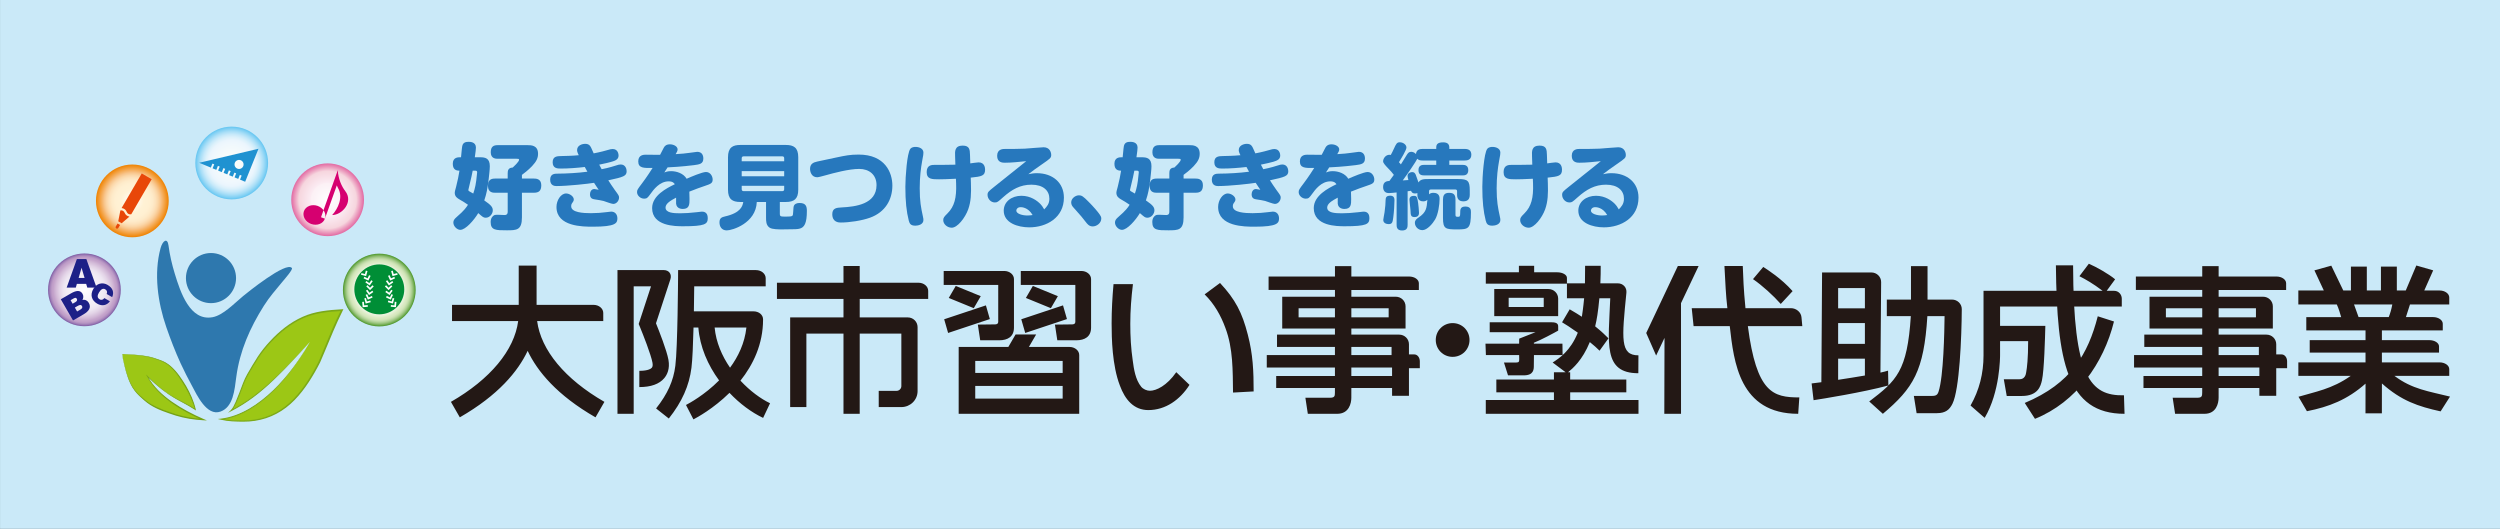 <?xml version="1.0" encoding="utf-8"?>
<!-- Generator: Adobe Illustrator 27.8.1, SVG Export Plug-In . SVG Version: 6.00 Build 0)  -->
<svg version="1.1" id="Layer" xmlns="http://www.w3.org/2000/svg" xmlns:xlink="http://www.w3.org/1999/xlink" x="0px" y="0px"
	 width="260px" height="55px" viewBox="0 0 260 55" enable-background="new 0 0 260 55" xml:space="preserve">
<rect x="0" y="0" width="260" height="55" fill="#333333" stroke="none"/>
<g id="base">
	<rect x="0.003" y="-0.308" fill="#CAE9F8" width="260.867" height="56"/>
</g>
<g id="main_title">
	<g id="ROGO">
		<path id="hito" fill="#2E78AE" d="M17.525,25.531c0.126,0.979,0.361,1.977,0.648,2.919c0.589,1.937,1.586,4.985,3.944,4.537
			c1.096-0.207,2.24-1.43,3.169-2.197c0.311-0.257,4.505-3.667,5.073-2.913c0.12,0.158-0.759,1.149-0.968,1.403
			c-0.698,0.847-1.364,1.596-1.948,2.522c-1.442,2.285-2.505,4.676-2.869,7.398c-0.18,1.353-0.308,3.128-1.647,3.606
			c-1.43,0.512-2.469-1.764-2.955-2.669c-0.426-0.793-0.809-1.524-1.185-2.345c-0.558-1.219-1.051-2.498-1.49-3.765
			c-0.886-2.56-1.317-5.573-0.599-8.22C16.908,25.038,17.414,24.669,17.525,25.531z M21.943,26.314
			c-1.439,0-2.606,1.167-2.606,2.607c0,1.438,1.167,2.606,2.606,2.606c1.439,0,2.606-1.168,2.606-2.606
			C24.549,27.481,23.382,26.314,21.943,26.314z"/>
		<g id="eigo">
			
				<radialGradient id="pas_00000034806264330098222550000005606640470222442938_" cx="8.781" cy="30.145" r="3.783" gradientUnits="userSpaceOnUse">
				<stop  offset="0" style="stop-color:#FFFFFF"/>
				<stop  offset="0.507" style="stop-color:#F1EBF4"/>
				<stop  offset="0.58" style="stop-color:#EDE5F1"/>
				<stop  offset="0.677" style="stop-color:#E3D4E7"/>
				<stop  offset="0.786" style="stop-color:#D2B9D7"/>
				<stop  offset="0.857" style="stop-color:#C4A3CB"/>
				<stop  offset="0.888" style="stop-color:#C09EC8"/>
				<stop  offset="0.923" style="stop-color:#B291C1"/>
				<stop  offset="0.959" style="stop-color:#9D7BB5"/>
				<stop  offset="0.997" style="stop-color:#7E5CA4"/>
				<stop  offset="1" style="stop-color:#7B59A2"/>
			</radialGradient>
			
				<path id="pas_00000031915212834053099060000016413260397529460377_" fill="url(#pas_00000034806264330098222550000005606640470222442938_)" d="
				M4.997,30.145c0-2.09,1.694-3.784,3.783-3.784c2.09,0,3.783,1.694,3.783,3.784c0,2.088-1.693,3.783-3.783,3.783
				C6.691,33.928,4.997,32.234,4.997,30.145z"/>
			<path id="pas_00000039836157774444052540000007199557089121713304_" fill="#1D2087" d="M6.931,29.912l1.063-2.967h0.989
				l1.063,2.967H9.078L8.962,29.52H7.994l-0.111,0.392H6.931z M8.48,27.84l-0.3,1.063h0.614L8.48,27.84z"/>
			<path id="pas_00000085209910002187543300000000682305050447227307_" fill="#1D2087" d="M7.593,33.326l-1.271-2.202l1.053-0.608
				c0.495-0.286,0.957-0.398,1.209,0.04c0.131,0.227,0.08,0.477-0.01,0.646c0.273-0.076,0.52,0.055,0.659,0.293
				c0.284,0.492,0.007,0.881-0.565,1.211L7.593,33.326z M7.783,31.988l0.235,0.408l0.315-0.182c0.177-0.103,0.291-0.217,0.196-0.383
				c-0.111-0.192-0.286-0.109-0.516,0.024L7.783,31.988z M7.34,31.22l0.212,0.367l0.3-0.173c0.144-0.083,0.212-0.207,0.137-0.336
				c-0.099-0.17-0.242-0.093-0.394-0.004L7.34,31.22z"/>
			<path id="pas_00000038401268889274669150000003034841788702973086_" fill="#1D2087" d="M11.094,30.573
				c0.092-0.201,0.036-0.381-0.153-0.49c-0.212-0.121-0.443-0.015-0.648,0.339c-0.148,0.259-0.232,0.533,0.074,0.71
				c0.193,0.112,0.363,0.03,0.488-0.132l0.578,0.333c-0.327,0.443-0.83,0.534-1.315,0.254c-0.606-0.351-0.758-0.935-0.414-1.531
				c0.343-0.594,0.959-0.731,1.471-0.436c0.561,0.324,0.714,0.783,0.491,1.283L11.094,30.573z"/>
		</g>
		<g id="pen_00000149346567059549234840000003241817585414225557_">
			
				<radialGradient id="pas_00000129885871981674563410000010718391067233553084_" cx="13.763" cy="20.894" r="3.783" gradientUnits="userSpaceOnUse">
				<stop  offset="0" style="stop-color:#FFFFFF"/>
				<stop  offset="0.315" style="stop-color:#FFF2D5"/>
				<stop  offset="0.469" style="stop-color:#FFF0D2"/>
				<stop  offset="0.562" style="stop-color:#FEEBCA"/>
				<stop  offset="0.639" style="stop-color:#FDE2BC"/>
				<stop  offset="0.708" style="stop-color:#FBD6A7"/>
				<stop  offset="0.77" style="stop-color:#F8C68D"/>
				<stop  offset="0.778" style="stop-color:#F8C389"/>
				<stop  offset="1" style="stop-color:#EF8200"/>
			</radialGradient>
			
				<path id="pas_00000175303635710463675240000017857632833534654872_" fill="url(#pas_00000129885871981674563410000010718391067233553084_)" d="
				M9.98,20.893c0-2.089,1.694-3.782,3.783-3.782c2.089,0,3.783,1.693,3.783,3.782c0,2.091-1.694,3.785-3.783,3.785
				C11.674,24.678,9.98,22.984,9.98,20.893z"/>
			<path id="pen" fill="#E84709" d="M12.486,23.401l-0.179,0.308c-0.043,0.072-0.137,0.098-0.209,0.055l0,0
				c-0.073-0.043-0.099-0.135-0.056-0.209l0.179-0.307L12.486,23.401z M12.962,22.128c-0.037-0.099-0.111-0.176-0.205-0.219
				c-0.075-0.034-0.158-0.042-0.238-0.025l-0.222,1.13l0.355,0.206l0.808-0.694C13.241,22.493,13.046,22.348,12.962,22.128z
				 M12.853,21.694c0.152,0.068,0.269,0.193,0.329,0.351c0.073,0.19,0.279,0.291,0.472,0.237l2.12-3.643l-1.032-0.602l-2.099,3.604
				C12.714,21.647,12.785,21.664,12.853,21.694z"/>
		</g>
		<g id="ruler_00000143586268505979582230000014273292927268359301_">
			
				<radialGradient id="pas_00000029008938407918713160000015571229937260227509_" cx="24.097" cy="16.953" r="3.784" gradientUnits="userSpaceOnUse">
				<stop  offset="0.02" style="stop-color:#FFFFF9"/>
				<stop  offset="0.571" style="stop-color:#EEF7FD"/>
				<stop  offset="0.639" style="stop-color:#EAF5FD"/>
				<stop  offset="0.713" style="stop-color:#DCF1FB"/>
				<stop  offset="0.789" style="stop-color:#C7E9FA"/>
				<stop  offset="0.868" style="stop-color:#A8DEF7"/>
				<stop  offset="0.948" style="stop-color:#81D0F4"/>
				<stop  offset="1" style="stop-color:#63C5F1"/>
			</radialGradient>
			
				<path id="pas_00000103947262648169708540000015221357253296968635_" fill="url(#pas_00000029008938407918713160000015571229937260227509_)" d="
				M20.314,16.953c0-2.09,1.695-3.784,3.784-3.784c2.09,0,3.783,1.694,3.783,3.784c0,2.09-1.694,3.784-3.783,3.784
				C22.008,20.737,20.314,19.043,20.314,16.953z"/>
			<path id="ruler" fill="#1F92D1" d="M26.885,15.468l-1.388,3.437l-0.534-0.222l0.169-0.42l-0.187-0.075l-0.168,0.418l-0.384-0.158
				l0.168-0.419l-0.187-0.076l-0.167,0.418l-0.384-0.158l0.167-0.418l-0.186-0.076l-0.168,0.417l-0.384-0.159l0.168-0.418
				l-0.187-0.075l-0.167,0.416l-0.384-0.158l0.167-0.417l-0.187-0.075l-0.167,0.415l-0.384-0.158l0.167-0.416l-0.187-0.075
				l-0.166,0.414l-1.21-0.501L26.885,15.468z M24.966,16.642c-0.253-0.058-0.506,0.101-0.564,0.355
				c-0.058,0.253,0.101,0.506,0.355,0.564c0.253,0.057,0.505-0.101,0.564-0.355C25.378,16.952,25.219,16.699,24.966,16.642z"/>
		</g>
		<g id="onpu">
			
				<radialGradient id="pas_00000140695588357553251440000010762607031225674630_" cx="34.075" cy="20.776" r="3.784" gradientUnits="userSpaceOnUse">
				<stop  offset="0" style="stop-color:#FFFFFF"/>
				<stop  offset="0.369" style="stop-color:#FCF3F7"/>
				<stop  offset="0.447" style="stop-color:#FCF1F5"/>
				<stop  offset="0.482" style="stop-color:#FBEBF2"/>
				<stop  offset="0.788" style="stop-color:#F6D6DE"/>
				<stop  offset="0.826" style="stop-color:#F2C2D3"/>
				<stop  offset="1" style="stop-color:#E269A2"/>
			</radialGradient>
			
				<path id="pas_00000051384359522510922870000008374042730886765442_" fill="url(#pas_00000140695588357553251440000010762607031225674630_)" d="
				M30.291,20.776c0-2.089,1.694-3.783,3.783-3.783c2.09,0,3.784,1.694,3.784,3.783c0,2.09-1.694,3.784-3.784,3.784
				C31.985,24.56,30.291,22.866,30.291,20.776z"/>
			<path id="pas_00000170238140401599195970000013582271767599365306_" fill="#D60070" d="M33.035,21.414
				c0.603,0.216,0.941,0.812,0.756,1.331c-0.185,0.519-0.824,0.765-1.427,0.551c-0.603-0.215-0.942-0.811-0.756-1.331
				C31.793,21.447,32.432,21.2,33.035,21.414z M35.91,19.878c-0.362-0.465-0.742-1.284-0.78-2.178l-1.747,4.896l0.408,0.147
				l1.235-3.46c0.063,0.155,0.091,0.21,0.123,0.263c0.573,0.965,0.014,2.146-0.607,2.823C35.609,22.35,36.775,20.986,35.91,19.878z"
				/>
		</g>
		<g id="ball_00000126299421222358812760000012996742288443529151_">
			
				<radialGradient id="ball_00000021077319480802307390000014184782376477287581_" cx="39.446" cy="30.164" r="3.783" gradientUnits="userSpaceOnUse">
				<stop  offset="0.005" style="stop-color:#FFFFFF"/>
				<stop  offset="0.388" style="stop-color:#FEFEFD"/>
				<stop  offset="0.526" style="stop-color:#FAFCF6"/>
				<stop  offset="0.624" style="stop-color:#F2F8EB"/>
				<stop  offset="0.703" style="stop-color:#E8F2DA"/>
				<stop  offset="0.77" style="stop-color:#DBEAC4"/>
				<stop  offset="0.773" style="stop-color:#DAEAC3"/>
				<stop  offset="0.806" style="stop-color:#D6E7BE"/>
				<stop  offset="0.842" style="stop-color:#C9E0B1"/>
				<stop  offset="0.881" style="stop-color:#B4D49A"/>
				<stop  offset="0.922" style="stop-color:#96C27A"/>
				<stop  offset="0.963" style="stop-color:#71AC51"/>
				<stop  offset="1" style="stop-color:#499526"/>
			</radialGradient>
			<path id="ball" fill="url(#ball_00000021077319480802307390000014184782376477287581_)" d="M35.663,30.163
				c0-2.089,1.694-3.783,3.783-3.783c2.09,0,3.783,1.694,3.783,3.783c0,2.09-1.693,3.785-3.783,3.785
				C37.357,33.948,35.663,32.253,35.663,30.163z"/>
			<path id="pas_00000105389404822605790160000015554734222443320484_" fill="#008E36" d="M39.447,27.497
				c-1.435,0-2.597,1.162-2.597,2.597c0,1.434,1.162,2.596,2.597,2.596c1.434,0,2.597-1.162,2.597-2.596
				C42.044,28.659,40.881,27.497,39.447,27.497z"/>
			<polygon id="pas_00000075855754026725796380000015931746821799740806_" fill="#FFFFFF" points="38.762,29.242 38.502,29.615 
				38.451,29.686 38.379,29.637 37.997,29.369 38.099,29.225 38.407,29.441 38.617,29.141 			"/>
			<polygon id="pas_00000116943508922296016730000007647119608605573282_" fill="#FFFFFF" points="38.384,28.615 38.543,28.689 
				38.351,29.101 38.314,29.181 38.234,29.144 37.812,28.947 37.886,28.788 38.228,28.946 			"/>
			<polygon id="pas_00000109014040021571611900000006209794206251578763_" fill="#FFFFFF" points="37.543,28.57 37.588,28.4 
				37.952,28.498 38.047,28.144 38.218,28.189 38.1,28.629 38.078,28.713 37.992,28.691 			"/>
			<polygon id="pas_00000088115586381435921470000017420662253703803528_" fill="#FFFFFF" points="37.803,31.941 37.715,31.949 
				37.708,31.861 37.667,31.398 37.843,31.383 37.876,31.758 38.241,31.726 38.257,31.902 			"/>
			<polygon id="pas_00000046340636310733230320000002208211746061549720_" fill="#FFFFFF" points="38.118,31.544 38.033,31.568 
				38.01,31.482 37.889,31.033 38.06,30.987 38.157,31.351 38.512,31.256 38.558,31.426 			"/>
			<polygon id="pas_00000157282961327191221340000017723623688281237386_" fill="#FFFFFF" points="38.339,31.128 38.26,31.166 
				38.222,31.086 38.026,30.664 38.185,30.589 38.344,30.931 38.677,30.777 38.751,30.936 			"/>
			<polygon id="pas_00000047021628440532486260000014355182775141653122_" fill="#FFFFFF" points="38.45,30.635 38.378,30.687 
				38.328,30.614 38.06,30.232 38.205,30.132 38.421,30.441 38.722,30.231 38.823,30.376 			"/>
			<polygon id="pas_00000042710318735719349790000003557954288773536914_" fill="#FFFFFF" points="38.545,30.112 38.483,30.173 
				38.421,30.112 38.092,29.781 38.216,29.657 38.483,29.925 38.742,29.665 38.867,29.789 			"/>
			<polygon id="pas_00000104700349636730835690000008604154639371451838_" fill="#FFFFFF" points="40.513,28.615 40.667,28.946 
				41.009,28.788 41.084,28.947 40.662,29.144 40.583,29.181 40.545,29.101 40.353,28.689 			"/>
			<polygon id="pas_00000024681474794647460690000002037217668451011482_" fill="#FFFFFF" points="40.278,29.141 40.489,29.441 
				40.798,29.225 40.899,29.369 40.517,29.637 40.445,29.686 40.394,29.615 40.134,29.242 			"/>
			<polygon id="pas_00000042734651732816033250000008932131965257156025_" fill="#FFFFFF" points="40.154,29.665 40.413,29.925 
				40.68,29.657 40.805,29.781 40.476,30.112 40.413,30.173 40.351,30.112 40.029,29.789 			"/>
			<polygon id="pas_00000134246701509164606300000007427757633440591031_" fill="#FFFFFF" points="40.174,30.231 40.475,30.441 
				40.691,30.132 40.835,30.232 40.569,30.614 40.518,30.687 40.446,30.635 40.074,30.376 			"/>
			<polygon id="pas_00000083062093356678643230000003138167158281332923_" fill="#FFFFFF" points="40.219,30.777 40.551,30.931 
				40.711,30.589 40.87,30.664 40.674,31.086 40.637,31.166 40.556,31.128 40.144,30.936 			"/>
			<polygon id="pas_00000149357329419320213590000003910856798694630290_" fill="#FFFFFF" points="40.384,31.256 40.738,31.351 
				40.835,30.987 41.006,31.033 40.886,31.482 40.863,31.568 40.777,31.544 40.337,31.426 			"/>
			<polygon id="pas_00000031926822883629010430000016389373440246425224_" fill="#FFFFFF" points="41.187,31.861 41.18,31.949 
				41.093,31.941 40.639,31.902 40.654,31.726 41.02,31.758 41.053,31.383 41.229,31.398 			"/>
			<polygon id="pas_00000085952224845618001260000006128443543395195575_" fill="#FFFFFF" points="40.904,28.691 40.819,28.713 
				40.796,28.629 40.678,28.189 40.848,28.144 40.943,28.498 41.308,28.4 41.353,28.57 			"/>
		</g>
		<g id="leaf_00000057826398985536163250000001286536939250797188_">
			<g id="leaf">
				<path id="pas_00000031885855905594270450000015497142127210903696_" fill="#9CC715" d="M32.238,35.55
					c-3.775,4.153-5.721,5.872-8.213,7.162c0.53-0.431,1.232-2.907,1.68-3.666c0.932-1.577,1.323-2.337,2.505-3.594
					c1.339-1.422,2.84-2.427,4.486-2.84c0.961-0.24,1.917-0.3,2.868-0.358c-0.993,1.958-2.116,4.942-2.396,5.484
					c-0.727,1.411-1.577,2.789-2.647,3.871c-1.572,1.589-3.406,2.186-5.224,2.183c-0.763-0.001-1.588-0.022-2.314-0.196
					C26.074,43.237,29.506,40.376,32.238,35.55z"/>
				<path id="pas_00000145022840682756510680000009470791848241116606_" fill="#7BA918" d="M32.238,35.55
					c-1.222,1.357-2.456,2.706-3.779,3.968c-0.663,0.629-1.349,1.237-2.084,1.784c-0.732,0.55-1.512,1.037-2.325,1.46l-0.341,0.177
					l0.281-0.27c0.233-0.224,0.374-0.561,0.517-0.87c0.139-0.317,0.265-0.641,0.39-0.967c0.258-0.646,0.46-1.317,0.819-1.931
					c0.354-0.6,0.695-1.208,1.08-1.793c0.384-0.586,0.828-1.133,1.305-1.644c0.951-1.023,2.062-1.926,3.35-2.505
					c1.29-0.595,2.726-0.713,4.109-0.795l0.156-0.009l-0.07,0.14c-0.695,1.401-1.288,2.856-1.891,4.305
					c-0.152,0.363-0.298,0.726-0.463,1.087c-0.179,0.356-0.367,0.699-0.562,1.042c-0.392,0.683-0.82,1.349-1.307,1.971
					c-0.487,0.62-1.033,1.203-1.665,1.684c-0.629,0.481-1.338,0.862-2.092,1.109c-0.754,0.248-1.547,0.364-2.338,0.362
					c-0.785-0.003-1.58-0.02-2.355-0.203l-0.325-0.077l0.332-0.038c1.042-0.121,2.039-0.514,2.946-1.039
					c0.908-0.531,1.735-1.195,2.496-1.922C29.939,39.11,31.183,37.377,32.238,35.55z M32.238,35.55
					c-1.032,1.84-2.255,3.592-3.763,5.082c-0.753,0.744-1.584,1.415-2.499,1.955c-0.915,0.535-1.923,0.938-2.985,1.066l0.007-0.115
					c0.758,0.176,1.546,0.189,2.328,0.189c0.779-0.003,1.557-0.12,2.295-0.366c0.738-0.245,1.43-0.621,2.045-1.096
					c0.617-0.474,1.151-1.049,1.63-1.664c0.478-0.616,0.9-1.277,1.285-1.956c0.192-0.34,0.379-0.687,0.551-1.033
					c0.16-0.353,0.306-0.719,0.455-1.081c0.594-1.453,1.185-2.911,1.896-4.318l0.086,0.131c-1.385,0.076-2.79,0.187-4.054,0.763
					c-1.264,0.561-2.364,1.446-3.31,2.455c-0.476,0.505-0.915,1.042-1.297,1.621c-0.383,0.578-0.727,1.184-1.083,1.783
					c-0.35,0.59-0.558,1.265-0.818,1.909c-0.126,0.325-0.254,0.65-0.396,0.97c-0.151,0.315-0.279,0.646-0.552,0.909l-0.061-0.092
					c0.809-0.417,1.586-0.897,2.316-1.441c0.731-0.543,1.426-1.135,2.095-1.756C29.747,38.223,30.998,36.891,32.238,35.55z"/>
			</g>
			<path id="pas_00000136380054686601716910000015207247190871108498_" fill="#9CC715" d="M12.782,37.272
				c-0.002-0.007-0.044-0.442-0.043-0.449c2.196,0.125,2.754,0.2,4.064,0.713c1.058,0.414,1.769,1.471,2.366,2.435
				c0.917,1.482,1.138,2.599,1.139,2.617c-1.717-1.115-2.623-1.115-4.991-3.471c1.138,2.255,4.062,3.765,5.808,4.522
				c-1.449-0.068-2.62-0.417-2.771-0.466c-2.373-0.765-2.829-1.114-3.755-1.948C13.708,40.42,13.276,39.557,12.782,37.272z"/>
			<path id="pas" fill="#75A215" d="M12.775,37.274c-0.016-0.153-0.031-0.297-0.043-0.453l0-0.007l0.008,0
				c0.87,0.051,1.746,0.075,2.608,0.239c0.43,0.084,0.849,0.217,1.259,0.37c0.415,0.139,0.811,0.358,1.143,0.648
				c0.669,0.582,1.152,1.332,1.605,2.076c0.436,0.764,0.804,1.559,1.003,2.434l0.026,0.114l-0.102-0.069
				c-0.841-0.568-1.786-0.97-2.639-1.535c-0.851-0.565-1.625-1.236-2.351-1.953l0.057-0.041c0.573,1.11,1.523,1.972,2.533,2.685
				c1.022,0.71,2.129,1.294,3.272,1.787l0.367,0.158l-0.399-0.021c-0.966-0.05-1.923-0.204-2.852-0.487
				c-0.909-0.303-1.842-0.59-2.664-1.12c-0.41-0.264-0.767-0.594-1.118-0.921c-0.352-0.334-0.651-0.724-0.87-1.155
				C13.183,39.16,12.977,38.21,12.775,37.274z M12.79,37.271c0.217,0.932,0.44,1.878,0.883,2.727
				c0.222,0.422,0.523,0.799,0.875,1.119c0.358,0.319,0.719,0.635,1.124,0.882c0.816,0.485,1.737,0.779,2.644,1.084
				c0.908,0.278,1.862,0.434,2.813,0.485l-0.032,0.137c-1.146-0.503-2.269-1.08-3.287-1.818c-1.01-0.735-1.953-1.623-2.525-2.754
				l-0.099-0.196l0.156,0.155c0.72,0.715,1.469,1.414,2.331,1.956c0.854,0.549,1.805,0.937,2.662,1.499l-0.076,0.045
				c-0.201-0.826-0.579-1.632-1.019-2.373c-0.451-0.74-0.904-1.497-1.55-2.076c-0.321-0.291-0.695-0.51-1.107-0.654
				c-0.406-0.157-0.819-0.295-1.245-0.384c-0.853-0.174-1.729-0.211-2.598-0.272l0.008-0.006L12.79,37.271z"/>
		</g>
	</g>
	<path id="title02" fill="#231815" d="M161.475,37.702c0.675-0.437,1.84-1.18,2.617-3.103c-0.86-0.608-1.215-0.828-1.638-1.081
		l0.794-1.35c0.657,0.386,0.86,0.506,1.266,0.775c0.168-1.097,0.202-1.637,0.236-1.923h-1.788v-1.518h-8.439v-1.184h3.443v-0.673
		h1.586v0.673h2.396c0.561,0,1.014,0.259,1.014,0.576v0.572h1.873c0.016-1.065,0.016-1.182,0.016-1.822h1.622
		c0,0.539,0,1.114-0.035,1.822h1.807c0.558,0,0.956,0.434,0.902,0.973c-0.479,4.805-0.67,6.516,1.251,6.516l-0.011,1.861
		c-3.711,0-3.099-3.141-2.92-7.797h-1.132c-0.134,1.433-0.27,2.244-0.438,2.92c0.691,0.556,1.048,0.911,1.384,1.247l-0.927,1.286
		c-0.339-0.324-0.523-0.507-1.013-0.897c-0.777,1.907-1.789,2.75-2.262,3.139h0.219v0.76h5.84l0.001,1.331h-5.84v0.795h7.105v1.434
		h-15.881v-1.434h7.088v-0.795h-5.99l-0.001-1.331h5.991v-0.76h1.216L161.475,37.702z M157.989,35.741l0.008-0.522l1.706-0.673
		h-4.774v-1.028h6.445c0.56,0,0.678,0.192,0.676,0.431l0.002,0.431c-0.339,0.201-1.857,1.013-2.532,1.266l0.005,0.096h2.969
		l0.016,1.187h-2.979l-0.012,1.096c0,0.371,0,1.012-1.048,1.012h-1.636l-0.422-1.334h1.267c0.319,0,0.319-0.117,0.319-0.404
		l-0.008-0.371h-3.456l-0.045-1.187H157.989z M161.037,30.059c0.56,0,1.012,0.446,1.012,0.996v1.82h-6.647v-2.816H161.037z
		 M156.902,30.97v0.96h3.646v-0.96H156.902z M173.109,35.142l-0.871,1.835l-1.031-2.345l3.291-6.97h2.16l-1.834,3.868l0.002,11.506
		h-1.738L173.109,35.142z M179.342,27.662h1.906c0.05,1.233,0.078,2.31,0.28,4.388h4.726c0.56,0,1.051,0.417,1.099,0.933
		l0.087,0.936h-5.663c0.908,6.938,2.615,7.413,5.353,7.413l-0.117,1.704c-6.104,0-6.698-5.386-7.117-9.117h-3.763l-0.193-1.869
		h3.707C179.481,30.649,179.443,29.485,179.342,27.662z M183.377,27.763c0.42,0.27,1.872,1.182,3.053,2.514l-1.232,1.334
		c-0.76-0.861-1.924-1.925-2.887-2.582L183.377,27.763z M203.012,31.156h-2.548v-3.478h-1.721l-0.002,3.478h-2.513l0.001,1.719
		h2.497c-0.366,5.739-1.496,6.716-4.325,8.878l1.417,1.283c3.157-2.666,4.275-4.439,4.629-10.161h1.789
		c-0.017,1.57-0.107,6.314-0.63,7.867c-0.134,0.422-0.371,0.438-0.845,0.438h-1.72l0.287,1.79h2.11c0.912,0,1.317-0.373,1.619-0.98
		c0.731-1.476,0.954-6.899,0.969-9.838C204.029,31.603,203.571,31.156,203.012,31.156z M196.358,38.547
		c-0.287,0.083-0.405,0.119-0.793,0.203l0.073-9.417c0-0.55-0.453-0.997-1.012-0.997h-5.131l-0.073,11.414
		c-0.358,0.047-0.794,0.102-1.014,0.128l0.204,1.742c0.894-0.137,5.077-0.805,7.778-1.531L196.358,38.547z M193.95,39.053
		c-0.87,0.151-1.857,0.309-2.784,0.448v-2.202h2.784V39.053z M193.95,35.763h-2.784v-2.161h2.784V35.763z M193.95,32.067h-2.784
		v-2.111h2.784V32.067z M219.882,30.246c-0.434,0-0.786,0-0.786,0l0.877-1.2c-0.692-0.573-1.956-1.283-2.734-1.619l-0.98,1.298
		c0.66,0.337,1.385,0.743,2.415,1.521h-3.038h-1.771h-7.579v6.714c0,1.873-0.438,3.613-1.35,5.215l1.468,1.283
		c1.603-2.698,1.604-6.344,1.603-6.581v-1.401h2.919c0,1.805-0.117,2.769-0.203,3.241c-0.032,0.253-0.151,0.725-0.69,0.725h-1.638
		l0.304,1.739h1.57c1.686,0,1.957-1.03,2.092-1.621c0.235-1.047,0.321-4.403,0.354-5.669h-4.709l0.001-2.01h5.94h1.756h4.962v-0.817
		C220.666,30.609,220.313,30.246,219.882,30.246z M213.813,27.593c0.108,9.997,1.136,15.443,7.139,15.443l-0.06-1.924
		c-3.51,0.066-5.257-1.907-5.29-13.519H213.813z M218.168,32.893c-1.007,3.922-2.776,6.995-7.595,9.014l1.064,1.652
		c4.299-1.734,7.142-5.769,8.217-10.124L218.168,32.893z M230.738,30.859h4.625c0.558,0,1.012,0.446,1.012,0.997v2.311h-5.637
		l-0.001,0.634h4.978c0.56,0,1.013,0.447,1.013,0.997v1.062c0,0,0.254,0,0.565,0c0.313,0,0.565,0.322,0.566,0.717v0.716h-1.131
		v2.871h-1.755v-0.811h-4.236l-0.002,1.012c0,0.575-0.238,1.671-1.47,1.671h-3.055l-0.253-1.671h2.548
		c0.491,0,0.522-0.169,0.522-0.523l0.003-0.489h-6.109v-1.248h6.109v-0.88h-7.089v-1.298h7.089l0-0.844h-6.024v-1.283h6.024
		l0.002-0.634h-5.484v-3.308h5.484l0.001-0.702h-6.903v-1.398h6.903v-1.081h1.705v1.081h6.008c0.56,0,1.012,0.314,1.012,0.7v0.699
		h-7.02L230.738,30.859z M225.253,32.057v0.946h3.78v-0.946H225.253z M230.737,38.225v0.88h4.236v-0.88H230.737z M230.737,36.084
		v0.844h4.184l0.001-0.844H230.737z M230.738,32.057v0.946h3.88l0.001-0.946H230.738z M244.478,39.088h-5.45v-1.401h6.987
		l-0.001-1.013h-5.805v-1.299h5.806v-1.011h-6.161v-1.385h3.628c-0.051-0.185-0.287-0.995-0.456-1.315h-3.999l0-1.453h2.649
		c-0.119-0.254-0.978-2.093-0.978-2.093l1.756-0.489l1.246,2.581h0.796v-2.48h1.653v2.48h1.468v-2.48h1.653v2.48h0.93l1.096-2.597
		l1.755,0.505l-0.928,2.093h1.586c0.56,0,1.013,0.326,1.013,0.726l-0.001,0.726h-4.084c-0.051,0.184-0.354,1.112-0.422,1.315h2.819
		c0.559,0,1.013,0.311,1.013,0.694v0.692h-6.33v1.011h4.927c0.56,0,1.014,0.292,1.014,0.651v0.649h-5.942l0.001,1.013h5.991
		c0.56,0,1.012,0.313,1.013,0.702v0.699h-5.704c1.857,1.399,3.555,1.602,5.783,2.158l-0.978,1.537
		c-2.33-0.513-4.08-1.096-6.104-2.904l-0.005,3.105h-1.704l0.006-3.087c-1.891,1.669-3.78,2.412-6.098,2.869l-0.876-1.503
		C240.709,40.759,242.538,40.471,244.478,39.088z M244.818,31.662c0.083,0.201,0.404,1.129,0.472,1.315h3.14
		c0.152-0.388,0.27-0.777,0.371-1.315H244.818z"/>
	<path id="title01" fill="#231815" d="M55.862,33.39c0.396,3.025,2.896,6.047,6.997,8.403l-0.925,1.61
		c-4.006-2.301-6.047-4.78-7.057-6.914c-1.01,2.134-3.051,4.612-7.057,6.914l-0.924-1.61c4.099-2.355,6.599-5.378,6.995-8.403h-6.88
		l0-1.685h6.936v-4.082h1.858v4.082h5.922c0.559,0,1.013,0.376,1.012,0.843c0.001,0.465,0.001,0.842,0.001,0.842H55.862z
		 M66.489,40.256c1.205,0,2.08-0.313,2.595-0.93c0.292-0.348,0.602-0.959,0.435-1.902c-0.178-0.989-0.979-3.016-1.297-3.802
		l1.497-4.571c0.174-0.532-0.137-0.964-0.696-0.964h-4.806v14.948h1.687V29.777h1.802l-1.283,3.915l0.121,0.289
		c0.314,0.756,1.163,2.901,1.313,3.739c0.045,0.244,0.02,0.419-0.066,0.522c-0.065,0.078-0.346,0.325-1.3,0.325L66.489,40.256z
		 M79.359,33.221c0,2.601-1.05,4.729-2.352,6.368c0.999,1.074,2.118,1.892,3.079,2.348l-0.721,1.525
		c-1.2-0.57-2.425-1.471-3.499-2.607c-1.673,1.648-3.391,2.576-3.75,2.761l-0.773-1.499c0.327-0.169,1.932-1.035,3.443-2.556
		c-1.169-1.594-2.001-3.492-2.156-5.495h-0.503c-0.043,1.699-0.112,3.362-0.215,4.182c-0.236,1.871-0.984,3.549-2.355,5.278
		l-1.323-1.046c1.187-1.499,1.806-2.869,2.003-4.444c0.241-1.897,0.282-9.031,0.282-9.105l0.005-0.841h8.097
		c0.56,0,1.012,0.379,1.012,0.844c0,0.467,0,0.845,0,0.845h-7.433c-0.006,0.635-0.017,1.571-0.035,2.599h6.184
		C78.917,32.376,79.359,32.728,79.359,33.221z M75.925,38.239c0.848-1.15,1.524-2.544,1.701-4.175h-3.304
		C74.465,35.592,75.084,37.017,75.925,38.239z M89.409,29.404v-1.742h-1.688l0.002,1.742h-6.921v1.685h6.92v1.922h-5.546v9.326
		h1.688v-7.639h3.858v8.339h1.688v-8.339h4.33l0.001,5.454c0,0.276-0.228,0.499-0.508,0.499h-1.847l0.002,1.686h2.353
		c0.932,0,1.687-0.743,1.687-1.662v-6.652c0-0.558-0.454-1.011-1.012-1.011h-5.006v-1.922h7.121c0,0,0-0.375,0-0.843
		c0-0.466-0.452-0.843-1.012-0.843H89.409z M140.541,30.157h7.02v-0.699c0-0.386-0.452-0.7-1.012-0.7h-6.008v-1.081h-1.705v1.081
		h-6.903v1.398h6.903l-0.001,0.702h-5.484v3.308h5.484l-0.002,0.634h-6.024v1.283h6.024l0,0.844h-7.089v1.298h7.089v0.88h-6.109
		v1.248h6.109l-0.003,0.489c0,0.354-0.032,0.523-0.522,0.523h-2.548l0.253,1.671h3.055c1.232,0,1.47-1.096,1.47-1.671l0.002-1.012
		h4.236v0.811h1.755v-2.871h1.131v-0.716c-0.001-0.395-0.253-0.717-0.566-0.717c-0.311,0-0.565,0-0.565,0v-1.062
		c0-0.549-0.453-0.997-1.013-0.997h-4.978l0.001-0.634h5.637v-2.311c0-0.551-0.455-0.997-1.012-0.997h-4.625L140.541,30.157z
		 M138.834,32.057v0.946h-3.78v-0.946H138.834z M144.775,38.225v0.88h-4.236v-0.88H144.775z M144.724,36.084l-0.001,0.844h-4.184
		v-0.844H144.724z M144.421,32.057l-0.001,0.946h-3.88v-0.946H144.421z M101.273,32.05l0.726-1.249l-2.6-1.064l-0.726,1.249
		L101.273,32.05z M112.239,36.926l-0.001,6.111H99.702l0.001-6.954h5.164l0.755-1.3h2.139l-0.755,1.3h4.222
		C111.788,36.083,112.239,36.46,112.239,36.926z M110.517,40.139h-9.092v1.317h9.092V40.139z M101.425,37.535v1.253h9.092v-1.253
		H101.425z M103.815,33.483c0,0.186-0.152,0.251-0.321,0.253l-1.8,0.022l0.247,1.632h1.975c0.878,0,1.536-0.372,1.536-1.317v-5.049
		c0-0.466-0.452-0.843-1.012-0.843h-6.297v1.452h5.672V33.483z M102.534,31.759l-4.34,1.445l0.41,1.424l4.34-1.445L102.534,31.759z
		 M109.292,32.05l0.726-1.249l-2.6-1.064l-0.726,1.249L109.292,32.05z M111.834,33.483c0,0.186-0.152,0.251-0.321,0.253l-1.8,0.022
		l0.247,1.632h1.975c0.878,0,1.536-0.372,1.536-1.317v-5.049c0-0.466-0.452-0.843-1.012-0.843h-6.297v1.452h5.672V33.483z
		 M110.553,31.759l-4.34,1.445l0.41,1.424l4.34-1.445L110.553,31.759z M115.806,29.55c-0.122,1.356-0.198,2.713-0.198,4.085
		c0,1.519,0.051,4.372,0.861,6.465c0.54,1.468,1.452,2.549,2.954,2.549c1.792,0,3.298-1.071,4.285-2.621l-1.375-1.32
		c-0.974,1.405-2.083,1.932-2.741,1.932c-0.321,0-0.709-0.169-0.911-0.422c-0.591-0.726-0.76-1.823-0.878-2.735
		c-0.186-1.249-0.253-2.532-0.253-3.798c0-1.401,0.105-2.737,0.276-4.136H115.806z M126.883,29.43l-1.602,1.184
		c0.996,0.979,1.688,2.194,2.161,3.494c0.81,2.144,0.76,4.473,0.793,6.719l2.144-0.118c0-2.11-0.067-3.832-0.608-5.908
		C129.181,32.504,128.487,31.152,126.883,29.43z"/>
	<path id="black" fill="#231815" d="M152.83,35.357c0,0.979-0.777,1.756-1.756,1.756c-0.979,0-1.755-0.777-1.755-1.756
		c0-0.979,0.777-1.755,1.755-1.755C152.054,33.602,152.83,34.378,152.83,35.357z"/>
</g>
<g id="subtitle">
	<path id="pas_00000155845952944363394610000001711791925608459934_" fill="#2778BD" d="M49.95,16.356
		c0.52,0,0.991,0.106,0.991,0.924c0,0.347-0.077,0.954-0.115,1.32c-0.125,1.049-0.231,1.559-0.462,2.243
		c0.703,0.481,0.886,0.702,0.886,1.031c0,0.355-0.308,0.77-0.732,0.77c-0.241,0-0.318-0.077-0.78-0.481
		c-0.443,0.741-1.319,1.742-1.868,1.742c-0.327,0-0.722-0.366-0.722-0.761c0-0.221,0.106-0.366,0.337-0.568
		c0.809-0.693,1.03-1.03,1.184-1.28c-0.347-0.241-0.433-0.289-0.857-0.539c-0.231-0.135-0.519-0.299-0.519-0.712
		c0-0.106,0.019-0.164,0.144-0.626c0.145-0.558,0.289-1.251,0.347-1.666c-0.241-0.009-0.694-0.029-0.694-0.722
		c0-0.674,0.558-0.674,0.722-0.674h0.135c0.096-0.982,0.096-1.011,0.125-1.155c0.077-0.395,0.375-0.452,0.664-0.452
		c0.144,0,0.761,0,0.761,0.597c0,0.173-0.038,0.462-0.116,1.011H49.95z M49.16,17.752c-0.106,0.558-0.116,0.588-0.404,1.791
		c-0.009,0.039-0.048,0.193-0.048,0.212c0,0.086,0.067,0.125,0.106,0.144c0.116,0.068,0.299,0.164,0.404,0.231
		c0.183-0.529,0.299-1.059,0.376-1.935c0.009-0.077,0.029-0.231,0.029-0.279c0-0.135-0.087-0.164-0.173-0.164H49.16z M54.282,22.594
		c0,1.347-0.548,1.358-1.569,1.358c-1.146,0-1.685,0-1.685-0.866c0-0.404,0.212-0.626,0.366-0.703
		c0.087-0.048,0.318-0.048,0.376-0.048c0.116,0,0.606,0.029,0.703,0.029c0.135,0,0.328-0.029,0.328-0.346v-1.974h-1.329
		c-0.173,0-0.722,0-0.722-0.693c0-0.607,0.27-0.78,0.722-0.78H52.8v-0.558c0-0.289,0.068-0.568,0.52-0.587
		c0.183-0.173,0.664-0.616,0.664-0.809c0-0.106-0.096-0.106-0.25-0.106H51.76c-0.174,0-0.722,0-0.722-0.674
		c0-0.616,0.318-0.741,0.722-0.741h3.109c0.356,0,1.088,0,1.088,0.895c0,0.424-0.144,0.78-0.626,1.29
		c-0.434,0.453-0.857,0.761-1.05,0.905v0.385h1.252c0.183,0,0.761,0,0.761,0.693c0,0.597-0.279,0.78-0.761,0.78h-1.252V22.594z"/>
	<path id="pas_00000051346357482101226700000014355507522645999531_" fill="#2778BD" d="M62.571,17.597
		c0.125-0.019,0.818-0.163,1.492-0.385c0.241-0.077,0.337-0.106,0.491-0.106c0.491,0,0.616,0.462,0.616,0.693
		c0,0.51-0.308,0.607-1.907,0.953c0.126,0.202,0.472,0.732,0.665,0.992c0.404,0.549,0.453,0.616,0.453,0.799
		c0,0.327-0.26,0.665-0.607,0.665c-0.173,0-0.867-0.27-1.011-0.309c-0.183-0.057-0.568-0.106-0.905-0.163
		c-0.203-0.029-0.5-0.086-0.5-0.53c0-0.212,0.115-0.549,0.452-0.549c0.029,0,0.433,0.077,0.452,0.077
		c-0.058-0.087-0.328-0.472-0.481-0.722c-0.558,0.096-2.724,0.337-3.909,0.337c-0.193,0-0.655-0.039-0.655-0.664
		c0-0.616,0.482-0.626,0.741-0.626c1.04-0.009,2.109-0.068,3.129-0.202c-0.087-0.163-0.232-0.424-0.27-0.491
		c-0.809,0.096-1.685,0.163-2.494,0.163c-0.328,0-0.847,0-0.847-0.655c0-0.635,0.491-0.635,0.905-0.645
		c0.337-0.009,1.145-0.019,1.81-0.087c-0.173-0.337-0.173-0.462-0.173-0.539c0-0.471,0.5-0.645,0.847-0.645
		c0.433,0,0.548,0.26,0.645,0.472c0.038,0.077,0.193,0.443,0.231,0.52c0.048-0.01,0.732-0.134,1.415-0.337
		c0.317-0.087,0.394-0.116,0.558-0.116c0.587,0,0.616,0.597,0.616,0.674c0,0.385-0.308,0.5-0.443,0.558
		c-0.395,0.154-1.232,0.327-1.569,0.394C62.446,17.367,62.475,17.425,62.571,17.597z M61.455,22.171
		c0.558,0,1.184-0.048,1.501-0.096c0.106-0.01,0.539-0.068,0.607-0.068c0.424,0,0.645,0.318,0.645,0.703
		c0,0.5-0.173,0.866-2.552,0.866c-1.03,0-3.783,0-3.783-2.051c0-0.703,0.462-1.405,1.002-1.405c0.356,0,0.799,0.298,0.799,0.625
		c0,0.125-0.058,0.212-0.096,0.27c-0.135,0.183-0.174,0.241-0.174,0.443C59.404,22.103,60.665,22.171,61.455,22.171z"/>
	<path id="pas_00000100342612962475423980000002835511201585105539_" fill="#2778BD" d="M69.09,17.935
		c0.154-0.058,0.346-0.135,0.702-0.135c0.578,0,1.29,0.231,1.618,0.79c0.433-0.193,1.627-0.703,2.012-0.703
		c0.453,0,0.694,0.443,0.694,0.78c0,0.385-0.203,0.462-0.809,0.665c-0.654,0.222-0.751,0.26-1.617,0.597
		c0.009,0.385,0.019,0.453,0.019,0.77c0,0.539,0,1.031-0.703,1.031c-0.096,0-0.636-0.009-0.693-0.549c-0.009-0.048,0-0.568,0-0.626
		c-0.587,0.308-1.097,0.617-1.097,1.03c0,0.548,0.809,0.597,1.511,0.597c0.568,0,1.021-0.038,1.752-0.116
		c0.057-0.009,0.472-0.057,0.501-0.057c0.145,0,0.626,0,0.626,0.674c0,0.626-0.279,0.847-2.561,0.847c-0.799,0-3.225,0-3.225-1.887
		c0-1.309,1.502-2.07,2.359-2.484c-0.058-0.087-0.183-0.299-0.636-0.299c-0.943,0-1.579,0.866-1.896,1.309
		c-0.289,0.395-0.366,0.491-0.655,0.491c-0.385,0-0.741-0.318-0.741-0.684c0-0.221,0.058-0.299,0.53-0.924
		c0.462-0.607,0.982-1.416,1.088-1.589c-0.924,0.019-1.492,0.029-1.492-0.683c0-0.693,0.597-0.693,0.79-0.693
		c0.231,0,1.271,0.019,1.483,0.009c0.067-0.115,0.327-0.635,0.385-0.742c0.087-0.163,0.25-0.346,0.635-0.346
		c0.385,0,0.799,0.212,0.799,0.53c0,0.154-0.087,0.299-0.202,0.491c0.77-0.057,0.914-0.057,1.434-0.135
		c0.097-0.009,0.78-0.106,0.809-0.106c0.481,0,0.635,0.347,0.635,0.693c0,0.558-0.385,0.616-0.982,0.693
		c-1.203,0.154-2.57,0.231-2.734,0.231L69.09,17.935z"/>
	<path id="pas_00000116926871593397639360000004455405942413064343_" fill="#2778BD" d="M81.103,22.209
		c0,0.318,0.077,0.318,0.655,0.318c0.703,0,0.703-0.058,0.722-0.356c0.039-0.626,0.048-0.703,0.106-0.809
		c0.048-0.077,0.155-0.251,0.577-0.251c0.664,0,0.752,0.376,0.752,0.819c0,1.28-0.25,1.743-0.79,1.858
		c-0.183,0.039-0.327,0.068-1.714,0.068c-0.414,0-1.098,0.009-1.376-0.183c-0.366-0.25-0.366-0.684-0.366-1.04v-1.627h-0.963
		c-0.086,2.204-2.542,2.955-3.12,2.955c-0.52,0-0.76-0.385-0.76-0.838c0-0.453,0.25-0.539,0.578-0.616
		c1.675-0.376,1.829-1.117,1.896-1.501h-0.308c-0.828,0-1.28-0.289-1.28-1.281v-3.37c0-1.03,0.501-1.28,1.28-1.28h4.737
		c0.809,0,1.29,0.27,1.29,1.28v3.37c0,0.963-0.433,1.281-1.29,1.281h-0.626V22.209z M81.555,16.77v-0.308
		c0-0.125-0.058-0.202-0.192-0.202h-4.024c-0.144,0-0.202,0.077-0.202,0.202v0.308H81.555z M81.555,17.8h-4.418v0.53h4.418V17.8z
		 M81.555,19.321h-4.418v0.356c0,0.116,0.058,0.203,0.202,0.203h4.024c0.145,0,0.192-0.096,0.192-0.203V19.321z"/>
	<path id="pas_00000152971399442028624140000016593187783775820428_" fill="#2778BD" d="M87.04,16.365
		c0.866-0.182,1.357-0.289,2.263-0.289c2.744,0,3.504,1.877,3.504,3.225c0,1.444-0.722,2.763-2.33,3.341
		c-0.856,0.308-2.137,0.5-3.042,0.5c-0.164,0-0.877,0-0.877-0.866c0-0.645,0.462-0.674,0.972-0.703
		c1.454-0.077,3.629-0.338,3.629-2.32c0-1.088-0.77-1.685-1.8-1.685c-1.088,0-2.677,0.434-3.505,0.665
		c-0.289,0.077-0.723,0.202-0.867,0.202c-0.588,0-0.741-0.568-0.741-0.867c0-0.539,0.357-0.683,0.76-0.77L87.04,16.365z"/>
	<path id="pas_00000044859619349004056750000016582328498690732440_" fill="#2778BD" d="M94.669,15.49
		c0.145-0.193,0.405-0.212,0.549-0.212c0.366,0,0.818,0.164,0.818,0.597c0,0.154-0.009,0.231-0.134,0.885
		c-0.125,0.694-0.251,1.637-0.251,2.821c0,1.377,0.135,2.012,0.327,2.907c0.057,0.241,0.057,0.318,0.057,0.395
		c0,0.481-0.568,0.587-0.837,0.587c-0.482,0-0.597-0.201-0.684-0.52c-0.241-0.943-0.356-2.003-0.356-3.523
		C94.159,18.397,94.333,15.933,94.669,15.49z M100.976,19.042c0.038,1.107,0.009,1.905-0.28,2.724
		c-0.327,0.904-1.126,1.916-1.714,1.916c-0.471,0-0.885-0.375-0.885-0.789c0-0.25,0.096-0.356,0.462-0.722
		c0.694-0.703,0.934-1.589,0.877-3.09l-0.02-0.491c-0.818,0.048-1.569,0.058-1.752,0.058c-0.732,0-1.29,0-1.29-0.751
		c0-0.751,0.549-0.751,0.848-0.751c0.568,0,1.444,0,2.137-0.02l-0.029-0.895c-0.02-0.491-0.048-1.088,0.79-1.088
		c0.731,0,0.741,0.443,0.76,0.963l0.029,0.886c0.135-0.019,0.741-0.106,0.866-0.106c0.636,0,0.674,0.596,0.674,0.75
		c0,0.645-0.337,0.722-1.492,0.838L100.976,19.042z"/>
	<path id="pas_00000126281513959364515230000014589096473145138580_" fill="#2778BD" d="M104.502,16.923
		c-0.202,0-0.799,0-0.799-0.712c0-0.722,0.607-0.722,0.838-0.722c0.683,0,1.511,0,2.041-0.029c0.462-0.029,1.752-0.145,1.955-0.145
		c0.644,0,0.789,0.549,0.789,0.79c0,0.318-0.096,0.385-0.934,0.963c-0.665,0.452-0.915,0.645-1.444,1.049
		c0.356-0.067,0.54-0.106,0.886-0.106c1.617,0,2.812,0.972,2.812,2.542c0,2.089-1.81,3.091-3.601,3.091
		c-1.175,0-2.657-0.453-2.657-1.733c0-0.934,0.819-1.55,1.839-1.55c0.963,0,1.647,0.52,1.974,0.857
		c0.144,0.154,0.222,0.261,0.395,0.558c0.269-0.279,0.539-0.568,0.539-1.107c0-0.847-0.635-1.463-1.867-1.463
		c-1.156,0-2.032,0.491-2.947,1.309c-0.539,0.482-0.597,0.539-0.857,0.539c-0.452,0-0.76-0.414-0.76-0.789
		c0-0.289,0.106-0.366,0.655-0.809c0.443-0.356,2.387-1.906,2.782-2.224c0.192-0.163,0.558-0.452,0.587-0.472
		C105.985,16.837,105.206,16.923,104.502,16.923z M106.149,21.545c-0.308,0-0.453,0.193-0.453,0.357c0,0.327,0.616,0.51,1.165,0.51
		c0.222,0,0.395-0.029,0.53-0.048C106.919,21.545,106.235,21.545,106.149,21.545z"/>
	<path id="pas_00000013180487442794891460000009372153590439790501_" fill="#2778BD" d="M113.638,23.548
		c-0.366,0-0.558-0.251-0.712-0.453c-0.356-0.472-0.453-0.578-1.3-1.531c-0.096-0.106-0.222-0.26-0.222-0.511
		c0-0.414,0.433-0.741,0.809-0.741c0.27,0,0.433,0.096,1.001,0.674c0.472,0.472,0.993,1.069,1.165,1.338
		c0.097,0.154,0.155,0.241,0.155,0.404C114.534,23.182,114.08,23.548,113.638,23.548z"/>
	<path id="pas_00000100353080133425484860000013571064349024050111_" fill="#2778BD" d="M118.76,16.356
		c0.52,0,0.992,0.106,0.992,0.924c0,0.347-0.078,0.954-0.116,1.32c-0.125,1.049-0.231,1.559-0.462,2.243
		c0.703,0.481,0.886,0.702,0.886,1.031c0,0.355-0.308,0.77-0.732,0.77c-0.241,0-0.317-0.077-0.78-0.481
		c-0.443,0.741-1.319,1.742-1.867,1.742c-0.328,0-0.722-0.366-0.722-0.761c0-0.221,0.106-0.366,0.336-0.568
		c0.809-0.693,1.031-1.03,1.185-1.28c-0.347-0.241-0.434-0.289-0.857-0.539c-0.231-0.135-0.521-0.299-0.521-0.712
		c0-0.106,0.02-0.164,0.145-0.626c0.144-0.558,0.288-1.251,0.346-1.666c-0.241-0.009-0.693-0.029-0.693-0.722
		c0-0.674,0.558-0.674,0.722-0.674h0.135c0.097-0.982,0.097-1.011,0.125-1.155c0.077-0.395,0.375-0.452,0.665-0.452
		c0.144,0,0.76,0,0.76,0.597c0,0.173-0.039,0.462-0.116,1.011H118.76z M117.972,17.752c-0.106,0.558-0.116,0.588-0.405,1.791
		c-0.009,0.039-0.048,0.193-0.048,0.212c0,0.086,0.067,0.125,0.106,0.144c0.116,0.068,0.299,0.164,0.405,0.231
		c0.183-0.529,0.298-1.059,0.375-1.935c0.01-0.077,0.029-0.231,0.029-0.279c0-0.135-0.086-0.164-0.174-0.164H117.972z
		 M123.093,22.594c0,1.347-0.549,1.358-1.57,1.358c-1.145,0-1.684,0-1.684-0.866c0-0.404,0.211-0.626,0.366-0.703
		c0.086-0.048,0.318-0.048,0.376-0.048c0.116,0,0.607,0.029,0.702,0.029c0.136,0,0.328-0.029,0.328-0.346v-1.974h-1.329
		c-0.174,0-0.722,0-0.722-0.693c0-0.607,0.27-0.78,0.722-0.78h1.329v-0.558c0-0.289,0.067-0.568,0.519-0.587
		c0.183-0.173,0.665-0.616,0.665-0.809c0-0.106-0.097-0.106-0.25-0.106h-1.974c-0.173,0-0.722,0-0.722-0.674
		c0-0.616,0.318-0.741,0.722-0.741h3.109c0.357,0,1.088,0,1.088,0.895c0,0.424-0.144,0.78-0.626,1.29
		c-0.433,0.453-0.857,0.761-1.05,0.905v0.385h1.251c0.183,0,0.76,0,0.76,0.693c0,0.597-0.279,0.78-0.76,0.78h-1.251V22.594z"/>
	<path id="pas_00000162347953409855607810000009582539015690852492_" fill="#2778BD" d="M131.382,17.597
		c0.126-0.019,0.819-0.163,1.492-0.385c0.241-0.077,0.338-0.106,0.491-0.106c0.491,0,0.616,0.462,0.616,0.693
		c0,0.51-0.308,0.607-1.906,0.953c0.126,0.202,0.472,0.732,0.665,0.992c0.405,0.549,0.453,0.616,0.453,0.799
		c0,0.327-0.261,0.665-0.607,0.665c-0.174,0-0.867-0.27-1.012-0.309c-0.183-0.057-0.568-0.106-0.904-0.163
		c-0.203-0.029-0.501-0.086-0.501-0.53c0-0.212,0.115-0.549,0.452-0.549c0.028,0,0.433,0.077,0.452,0.077
		c-0.058-0.087-0.327-0.472-0.481-0.722c-0.558,0.096-2.725,0.337-3.908,0.337c-0.192,0-0.655-0.039-0.655-0.664
		c0-0.616,0.482-0.626,0.741-0.626c1.04-0.009,2.109-0.068,3.129-0.202c-0.086-0.163-0.231-0.424-0.269-0.491
		c-0.809,0.096-1.686,0.163-2.494,0.163c-0.327,0-0.847,0-0.847-0.655c0-0.635,0.491-0.635,0.905-0.645
		c0.338-0.009,1.146-0.019,1.81-0.087c-0.173-0.337-0.173-0.462-0.173-0.539c0-0.471,0.501-0.645,0.847-0.645
		c0.433,0,0.548,0.26,0.645,0.472c0.039,0.077,0.193,0.443,0.231,0.52c0.049-0.01,0.732-0.134,1.415-0.337
		c0.318-0.087,0.395-0.116,0.558-0.116c0.587,0,0.616,0.597,0.616,0.674c0,0.385-0.308,0.5-0.443,0.558
		c-0.395,0.154-1.232,0.327-1.57,0.394C131.257,17.367,131.287,17.425,131.382,17.597z M130.266,22.171
		c0.558,0,1.184-0.048,1.501-0.096c0.106-0.01,0.54-0.068,0.607-0.068c0.424,0,0.646,0.318,0.646,0.703
		c0,0.5-0.173,0.866-2.552,0.866c-1.029,0-3.783,0-3.783-2.051c0-0.703,0.461-1.405,1.001-1.405c0.356,0,0.799,0.298,0.799,0.625
		c0,0.125-0.058,0.212-0.095,0.27c-0.136,0.183-0.174,0.241-0.174,0.443C128.215,22.103,129.476,22.171,130.266,22.171z"/>
	<path id="pas_00000030471504681087586150000016582232363296320401_" fill="#2778BD" d="M137.901,17.935
		c0.155-0.058,0.347-0.135,0.703-0.135c0.578,0,1.29,0.231,1.618,0.79c0.433-0.193,1.626-0.703,2.011-0.703
		c0.453,0,0.694,0.443,0.694,0.78c0,0.385-0.203,0.462-0.809,0.665c-0.654,0.222-0.751,0.26-1.617,0.597
		c0.009,0.385,0.02,0.453,0.02,0.77c0,0.539,0,1.031-0.703,1.031c-0.096,0-0.635-0.009-0.693-0.549c-0.01-0.048,0-0.568,0-0.626
		c-0.588,0.308-1.098,0.617-1.098,1.03c0,0.548,0.809,0.597,1.512,0.597c0.568,0,1.02-0.038,1.752-0.116
		c0.058-0.009,0.472-0.057,0.5-0.057c0.145,0,0.626,0,0.626,0.674c0,0.626-0.278,0.847-2.56,0.847c-0.799,0-3.226,0-3.226-1.887
		c0-1.309,1.503-2.07,2.359-2.484c-0.058-0.087-0.183-0.299-0.636-0.299c-0.943,0-1.578,0.866-1.896,1.309
		c-0.289,0.395-0.366,0.491-0.655,0.491c-0.385,0-0.741-0.318-0.741-0.684c0-0.221,0.058-0.299,0.53-0.924
		c0.462-0.607,0.981-1.416,1.088-1.589c-0.925,0.019-1.492,0.029-1.492-0.683c0-0.693,0.597-0.693,0.789-0.693
		c0.232,0,1.27,0.019,1.482,0.009c0.068-0.115,0.327-0.635,0.385-0.742c0.087-0.163,0.25-0.346,0.635-0.346
		c0.386,0,0.799,0.212,0.799,0.53c0,0.154-0.086,0.299-0.202,0.491c0.771-0.057,0.915-0.057,1.434-0.135
		c0.097-0.009,0.78-0.106,0.809-0.106c0.481,0,0.635,0.347,0.635,0.693c0,0.558-0.385,0.616-0.982,0.693
		c-1.204,0.154-2.571,0.231-2.734,0.231L137.901,17.935z"/>
	<path id="pas_00000157304144519979118340000009655177170901463723_" fill="#2778BD" d="M147.403,20.082
		c-0.069,0.019-0.136,0.039-0.251,0.039c-0.25,0-0.337-0.116-0.404-0.279c-0.097,0.019-0.134,0.019-0.356,0.048v3.485
		c0,0.241-0.029,0.597-0.577,0.597c-0.558,0-0.568-0.404-0.568-0.597v-3.36c-0.164,0.019-0.664,0.068-0.809,0.068
		c-0.596,0-0.596-0.558-0.596-0.636c0-0.606,0.481-0.616,0.654-0.626c0.222-0.298,0.241-0.337,0.463-0.635
		c-0.213-0.279-0.25-0.318-0.616-0.703c-0.222-0.231-0.501-0.52-0.501-0.702c0-0.299,0.269-0.684,0.654-0.684
		c0.078,0,0.116,0.01,0.145,0.019c0.173-0.337,0.212-0.395,0.308-0.616c0.25-0.549,0.327-0.703,0.626-0.703
		c0.357,0,0.693,0.25,0.693,0.549c0,0.27-0.577,1.194-0.78,1.521c0.068,0.068,0.106,0.106,0.203,0.231
		c0.096-0.145,0.52-0.838,0.616-0.992c0.105-0.164,0.211-0.318,0.452-0.318c0.106,0,0.308,0.029,0.501,0.231
		c0.048-0.472,0.405-0.53,0.693-0.53h1.415v-0.154c0-0.385,0.222-0.53,0.732-0.53c0.453,0,0.626,0.212,0.626,0.53v0.154h1.598
		c0.375,0,0.694,0.125,0.694,0.606c0,0.577-0.491,0.597-0.694,0.597h-1.598v0.453h1.386c0.25,0,0.587,0.057,0.587,0.558
		c0,0.539-0.423,0.539-0.587,0.539h-4.005c-0.269,0-0.588-0.057-0.588-0.548c0-0.52,0.386-0.549,0.588-0.549h1.261v-0.453h-1.415
		c-0.279,0-0.423-0.048-0.558-0.183c-0.067,0.202-1.097,1.704-1.511,2.253c0.077-0.01,0.501-0.029,0.587-0.039
		c-0.058-0.231-0.086-0.347-0.086-0.433c0-0.308,0.327-0.394,0.482-0.394c0.212,0,0.288,0.115,0.366,0.27
		c0.038,0.087,0.192,0.539,0.288,0.808c0.203-0.337,0.539-0.356,1.069-0.356h3.071c1.01,0,1.194,0.202,1.194,1.194v0.443
		c0,0.491-0.25,0.684-0.665,0.684c-0.452,0-0.654-0.25-0.654-0.684v-0.366c0-0.134-0.069-0.183-0.183-0.183h-2.542
		c-0.116,0-0.192,0.049-0.192,0.183v0.318c0.125-0.116,0.28-0.154,0.463-0.154c0.635,0,0.635,0.491,0.635,0.636
		c0,0.597-0.154,1.598-0.462,2.128c-0.27,0.462-0.838,1.117-1.329,1.117c-0.452,0-0.78-0.385-0.78-0.761
		c0-0.279,0.183-0.414,0.405-0.568c0.76-0.52,0.828-0.924,0.895-1.829c-0.125,0.116-0.269,0.164-0.433,0.164
		c-0.605,0-0.605-0.558-0.605-0.674V20.082z M145.024,20.842c0,0.385-0.048,1.222-0.125,1.781c-0.068,0.481-0.097,0.685-0.482,0.685
		c-0.202,0-0.558-0.087-0.558-0.434c0-0.126,0.125-0.683,0.135-0.799c0.087-0.684,0.097-0.848,0.106-1.223
		c0.009-0.289,0.048-0.501,0.491-0.501C145.024,20.351,145.024,20.697,145.024,20.842z M147.489,21.14
		c0.028,0.222,0.087,0.761,0.087,0.982c0,0.105,0,0.452-0.453,0.452c-0.405,0-0.414-0.202-0.433-0.722
		c-0.01-0.173-0.106-0.934-0.106-1.088c0-0.376,0.317-0.395,0.5-0.395C147.373,20.37,147.403,20.573,147.489,21.14z M151.369,22.277
		c0,0.221,0.01,0.27,0.251,0.27c0.192,0,0.241-0.039,0.241-0.385c0-0.346,0-0.683,0.539-0.683c0.577,0,0.577,0.395,0.577,0.587
		c0,1.743-0.25,1.792-1.443,1.792c-1.195,0-1.464-0.049-1.464-1.194v-1.916c0-0.365,0.106-0.693,0.607-0.693
		c0.424,0,0.693,0.106,0.693,0.693V22.277z"/>
	<path id="pas_00000147222540562953822190000015069810672399934102_" fill="#2778BD" d="M154.669,15.49
		c0.145-0.193,0.405-0.212,0.549-0.212c0.366,0,0.818,0.164,0.818,0.597c0,0.154-0.01,0.231-0.135,0.885
		c-0.125,0.694-0.25,1.637-0.25,2.821c0,1.377,0.134,2.012,0.327,2.907c0.058,0.241,0.058,0.318,0.058,0.395
		c0,0.481-0.568,0.587-0.837,0.587c-0.482,0-0.597-0.201-0.683-0.52c-0.241-0.943-0.356-2.003-0.356-3.523
		C154.16,18.397,154.333,15.933,154.669,15.49z M160.976,19.042c0.037,1.107,0.009,1.905-0.28,2.724
		c-0.327,0.904-1.126,1.916-1.714,1.916c-0.471,0-0.885-0.375-0.885-0.789c0-0.25,0.096-0.356,0.461-0.722
		c0.694-0.703,0.934-1.589,0.877-3.09l-0.02-0.491c-0.818,0.048-1.569,0.058-1.752,0.058c-0.732,0-1.29,0-1.29-0.751
		c0-0.751,0.549-0.751,0.848-0.751c0.568,0,1.443,0,2.137-0.02l-0.029-0.895c-0.02-0.491-0.048-1.088,0.79-1.088
		c0.731,0,0.741,0.443,0.76,0.963l0.028,0.886c0.136-0.019,0.741-0.106,0.866-0.106c0.636,0,0.674,0.596,0.674,0.75
		c0,0.645-0.337,0.722-1.492,0.838L160.976,19.042z"/>
	<path id="pas_00000175287064120431569860000006619814651563383440_" fill="#2778BD" d="M164.262,16.923
		c-0.202,0-0.799,0-0.799-0.712c0-0.722,0.607-0.722,0.838-0.722c0.684,0,1.511,0,2.041-0.029c0.461-0.029,1.752-0.145,1.954-0.145
		c0.645,0,0.789,0.549,0.789,0.79c0,0.318-0.096,0.385-0.934,0.963c-0.664,0.452-0.914,0.645-1.444,1.049
		c0.356-0.067,0.539-0.106,0.886-0.106c1.617,0,2.811,0.972,2.811,2.542c0,2.089-1.811,3.091-3.601,3.091
		c-1.174,0-2.657-0.453-2.657-1.733c0-0.934,0.819-1.55,1.839-1.55c0.963,0,1.646,0.52,1.974,0.857
		c0.144,0.154,0.222,0.261,0.395,0.558c0.269-0.279,0.538-0.568,0.538-1.107c0-0.847-0.635-1.463-1.867-1.463
		c-1.155,0-2.031,0.491-2.946,1.309c-0.539,0.482-0.597,0.539-0.857,0.539c-0.452,0-0.76-0.414-0.76-0.789
		c0-0.289,0.106-0.366,0.655-0.809c0.443-0.356,2.387-1.906,2.782-2.224c0.192-0.163,0.558-0.452,0.587-0.472
		C165.744,16.837,164.965,16.923,164.262,16.923z M165.908,21.545c-0.308,0-0.453,0.193-0.453,0.357c0,0.327,0.616,0.51,1.165,0.51
		c0.222,0,0.395-0.029,0.53-0.048C166.678,21.545,165.995,21.545,165.908,21.545z"/>
</g>
</svg>
